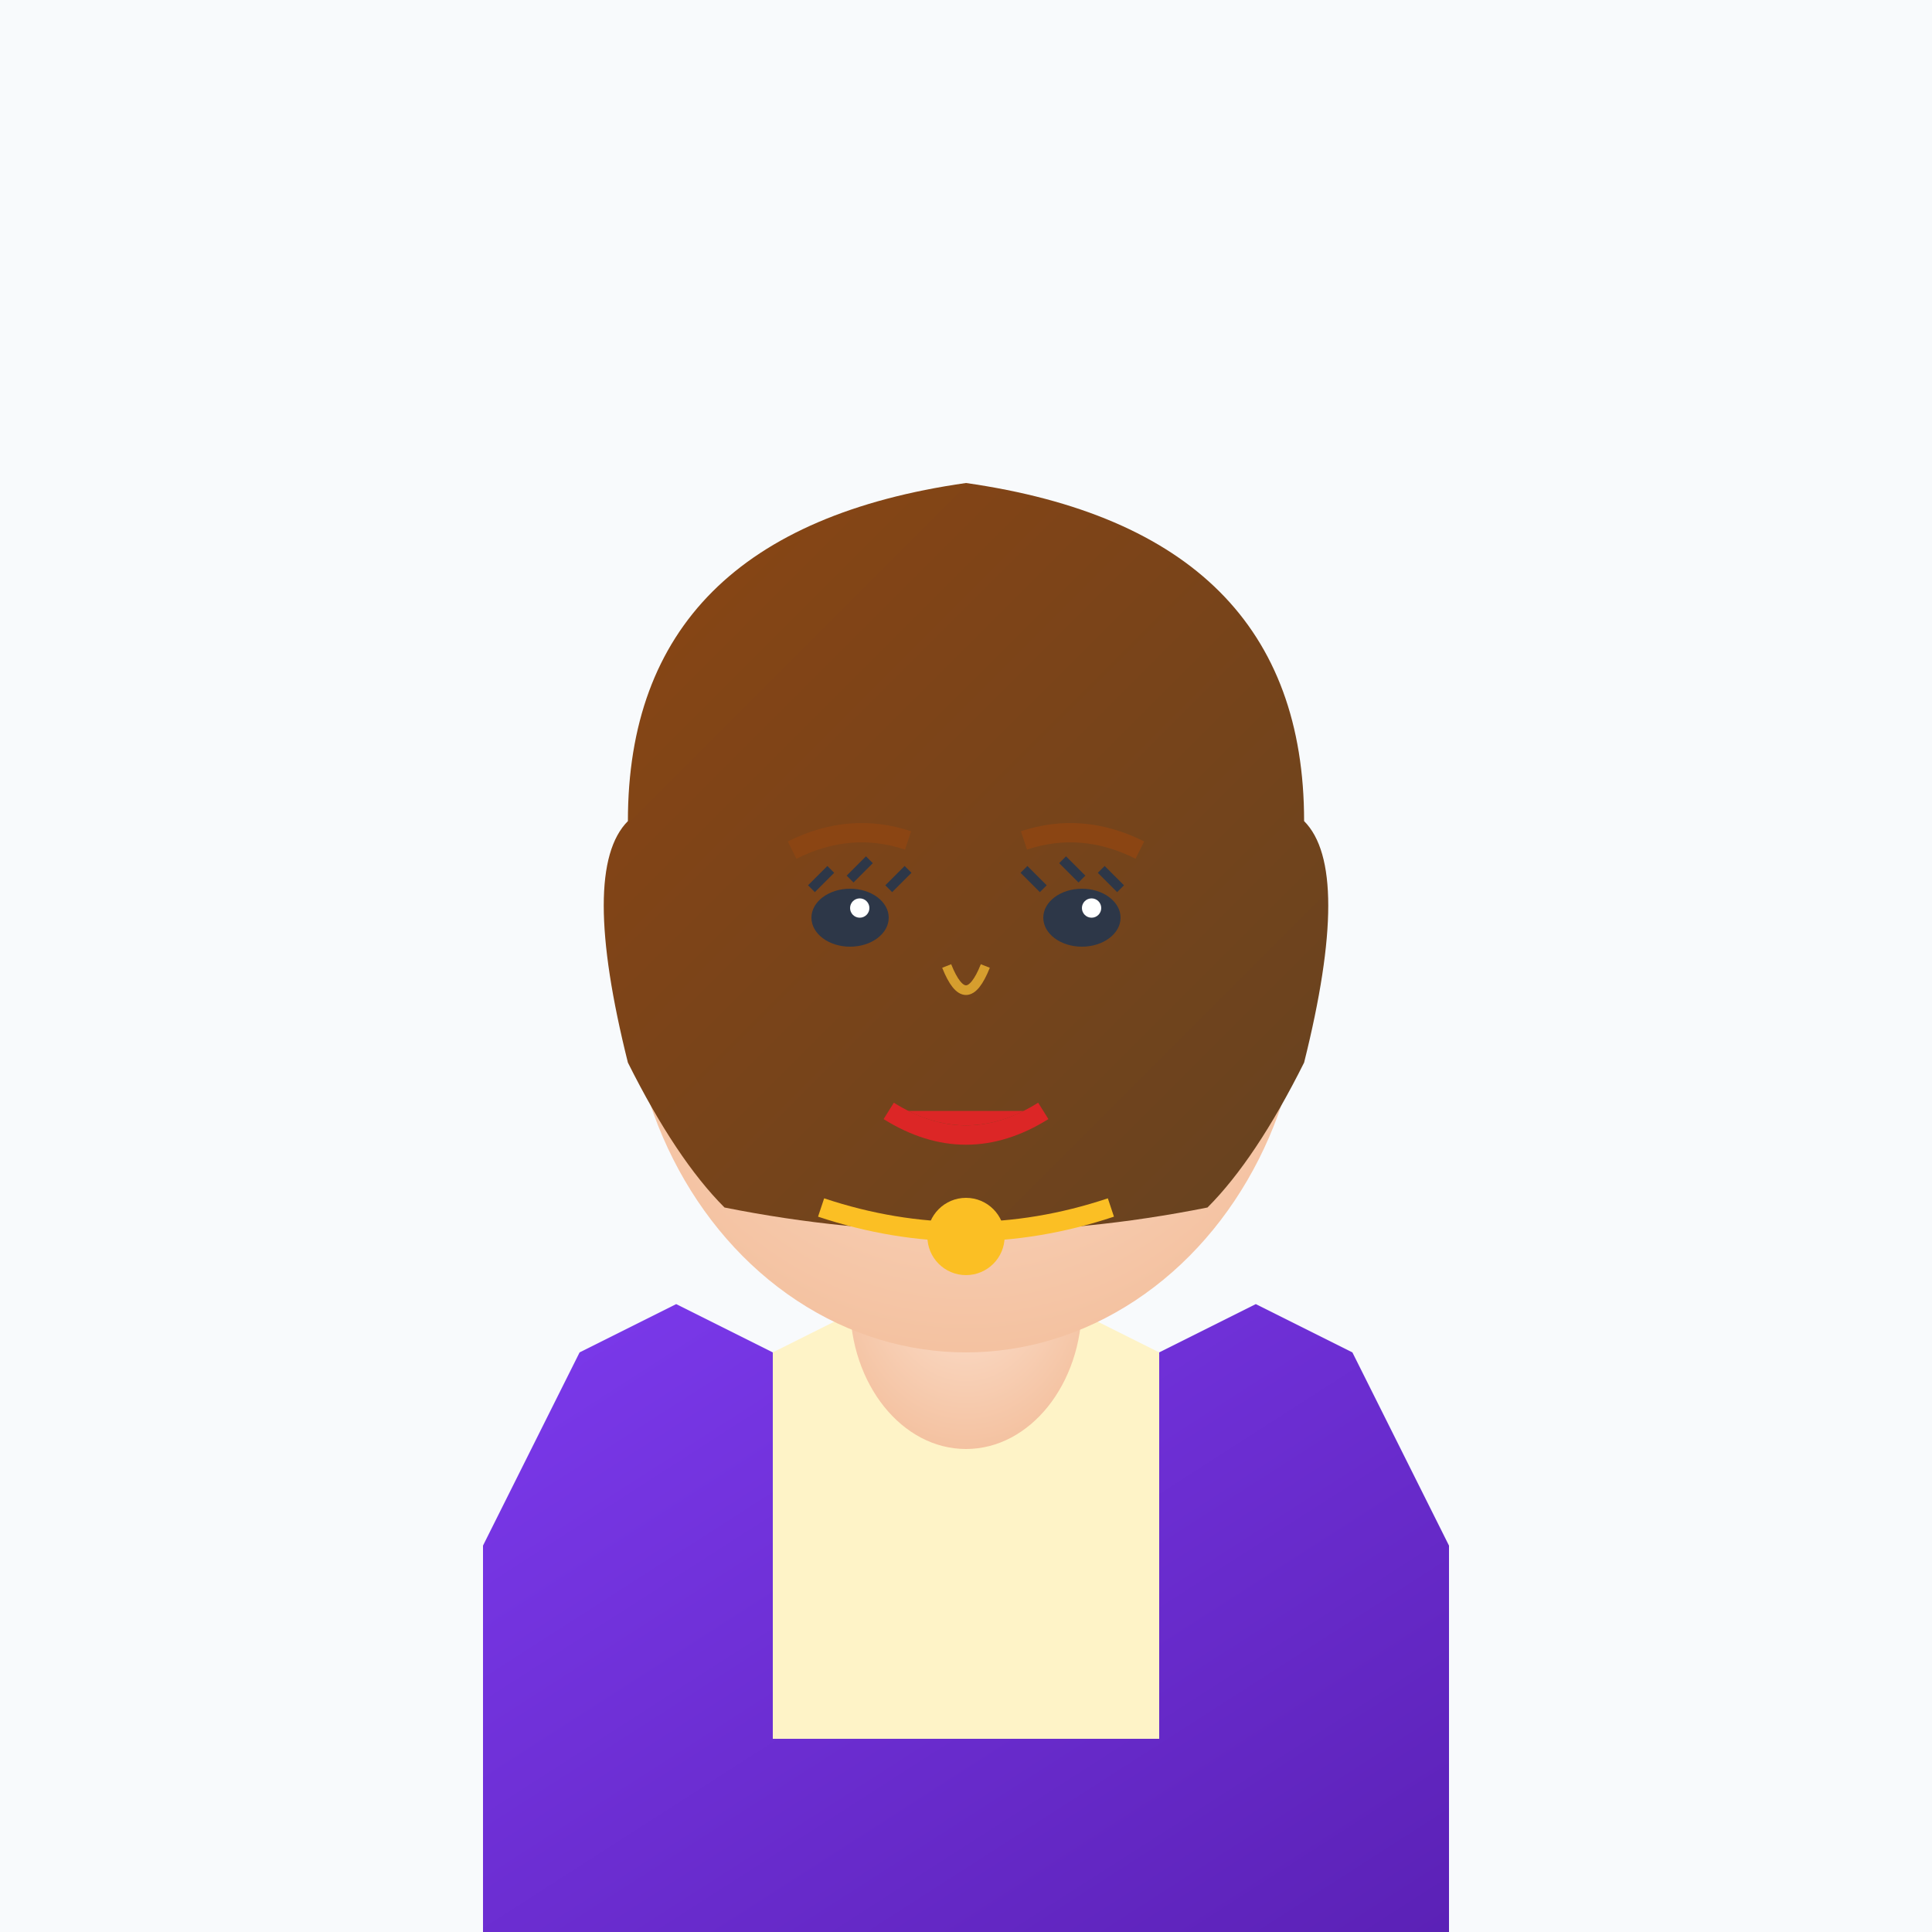 <svg width="200" height="200" viewBox="0 0 200 200" xmlns="http://www.w3.org/2000/svg">
  <defs>
    <radialGradient id="skinGrad3" cx="50%" cy="40%" r="60%">
      <stop offset="0%" stop-color="#fde2d1"/>
      <stop offset="100%" stop-color="#f4c2a1"/>
    </radialGradient>
    <linearGradient id="hairGrad3" x1="0%" y1="0%" x2="100%" y2="100%">
      <stop offset="0%" stop-color="#8b4513"/>
      <stop offset="100%" stop-color="#654321"/>
    </linearGradient>
    <linearGradient id="blazerGrad3" x1="0%" y1="0%" x2="100%" y2="100%">
      <stop offset="0%" stop-color="#7c3aed"/>
      <stop offset="100%" stop-color="#5b21b6"/>
    </linearGradient>
  </defs>
  
  <!-- Background -->
  <rect width="200" height="200" fill="#f8fafc"/>
  
  <!-- Blazer -->
  <path d="M50 160 L50 200 L150 200 L150 160 L140 140 L130 135 L120 140 L100 138 L80 140 L70 135 L60 140 Z" fill="url(#blazerGrad3)"/>
  
  <!-- Blouse -->
  <path d="M80 140 L80 180 L120 180 L120 140 L110 135 L100 138 L90 135 Z" fill="#fef3c7"/>
  
  <!-- Neck -->
  <ellipse cx="100" cy="135" rx="12" ry="15" fill="url(#skinGrad3)"/>
  
  <!-- Face -->
  <ellipse cx="100" cy="100" rx="35" ry="40" fill="url(#skinGrad3)"/>
  
  <!-- Hair -->
  <path d="M65 85 Q65 55 100 50 Q135 55 135 85 Q140 90 135 110 Q130 120 125 125 Q100 130 75 125 Q70 120 65 110 Q60 90 65 85 Z" fill="url(#hairGrad3)"/>
  
  <!-- Eyes -->
  <ellipse cx="88" cy="95" rx="4" ry="3" fill="#2d3748"/>
  <ellipse cx="112" cy="95" rx="4" ry="3" fill="#2d3748"/>
  <ellipse cx="89" cy="94" rx="1" ry="1" fill="#ffffff"/>
  <ellipse cx="113" cy="94" rx="1" ry="1" fill="#ffffff"/>
  
  <!-- Eyelashes -->
  <path d="M84 92 L86 90" stroke="#2d3748" stroke-width="1"/>
  <path d="M88 91 L90 89" stroke="#2d3748" stroke-width="1"/>
  <path d="M92 92 L94 90" stroke="#2d3748" stroke-width="1"/>
  <path d="M108 92 L106 90" stroke="#2d3748" stroke-width="1"/>
  <path d="M112 91 L110 89" stroke="#2d3748" stroke-width="1"/>
  <path d="M116 92 L114 90" stroke="#2d3748" stroke-width="1"/>
  
  <!-- Eyebrows -->
  <path d="M82 88 Q88 85 94 87" stroke="#8b4513" stroke-width="2" fill="none"/>
  <path d="M106 87 Q112 85 118 88" stroke="#8b4513" stroke-width="2" fill="none"/>
  
  <!-- Nose -->
  <path d="M98 100 Q100 105 102 100" stroke="#d69e2e" stroke-width="1" fill="none"/>
  
  <!-- Mouth -->
  <path d="M92 115 Q100 120 108 115" stroke="#dc2626" stroke-width="2" fill="none"/>
  
  <!-- Lipstick -->
  <path d="M94 115 Q100 118 106 115" fill="#dc2626"/>
  
  <!-- Necklace -->
  <circle cx="100" cy="128" r="4" fill="#fbbf24"/>
  <path d="M85 125 Q100 130 115 125" stroke="#fbbf24" stroke-width="2" fill="none"/>
</svg>